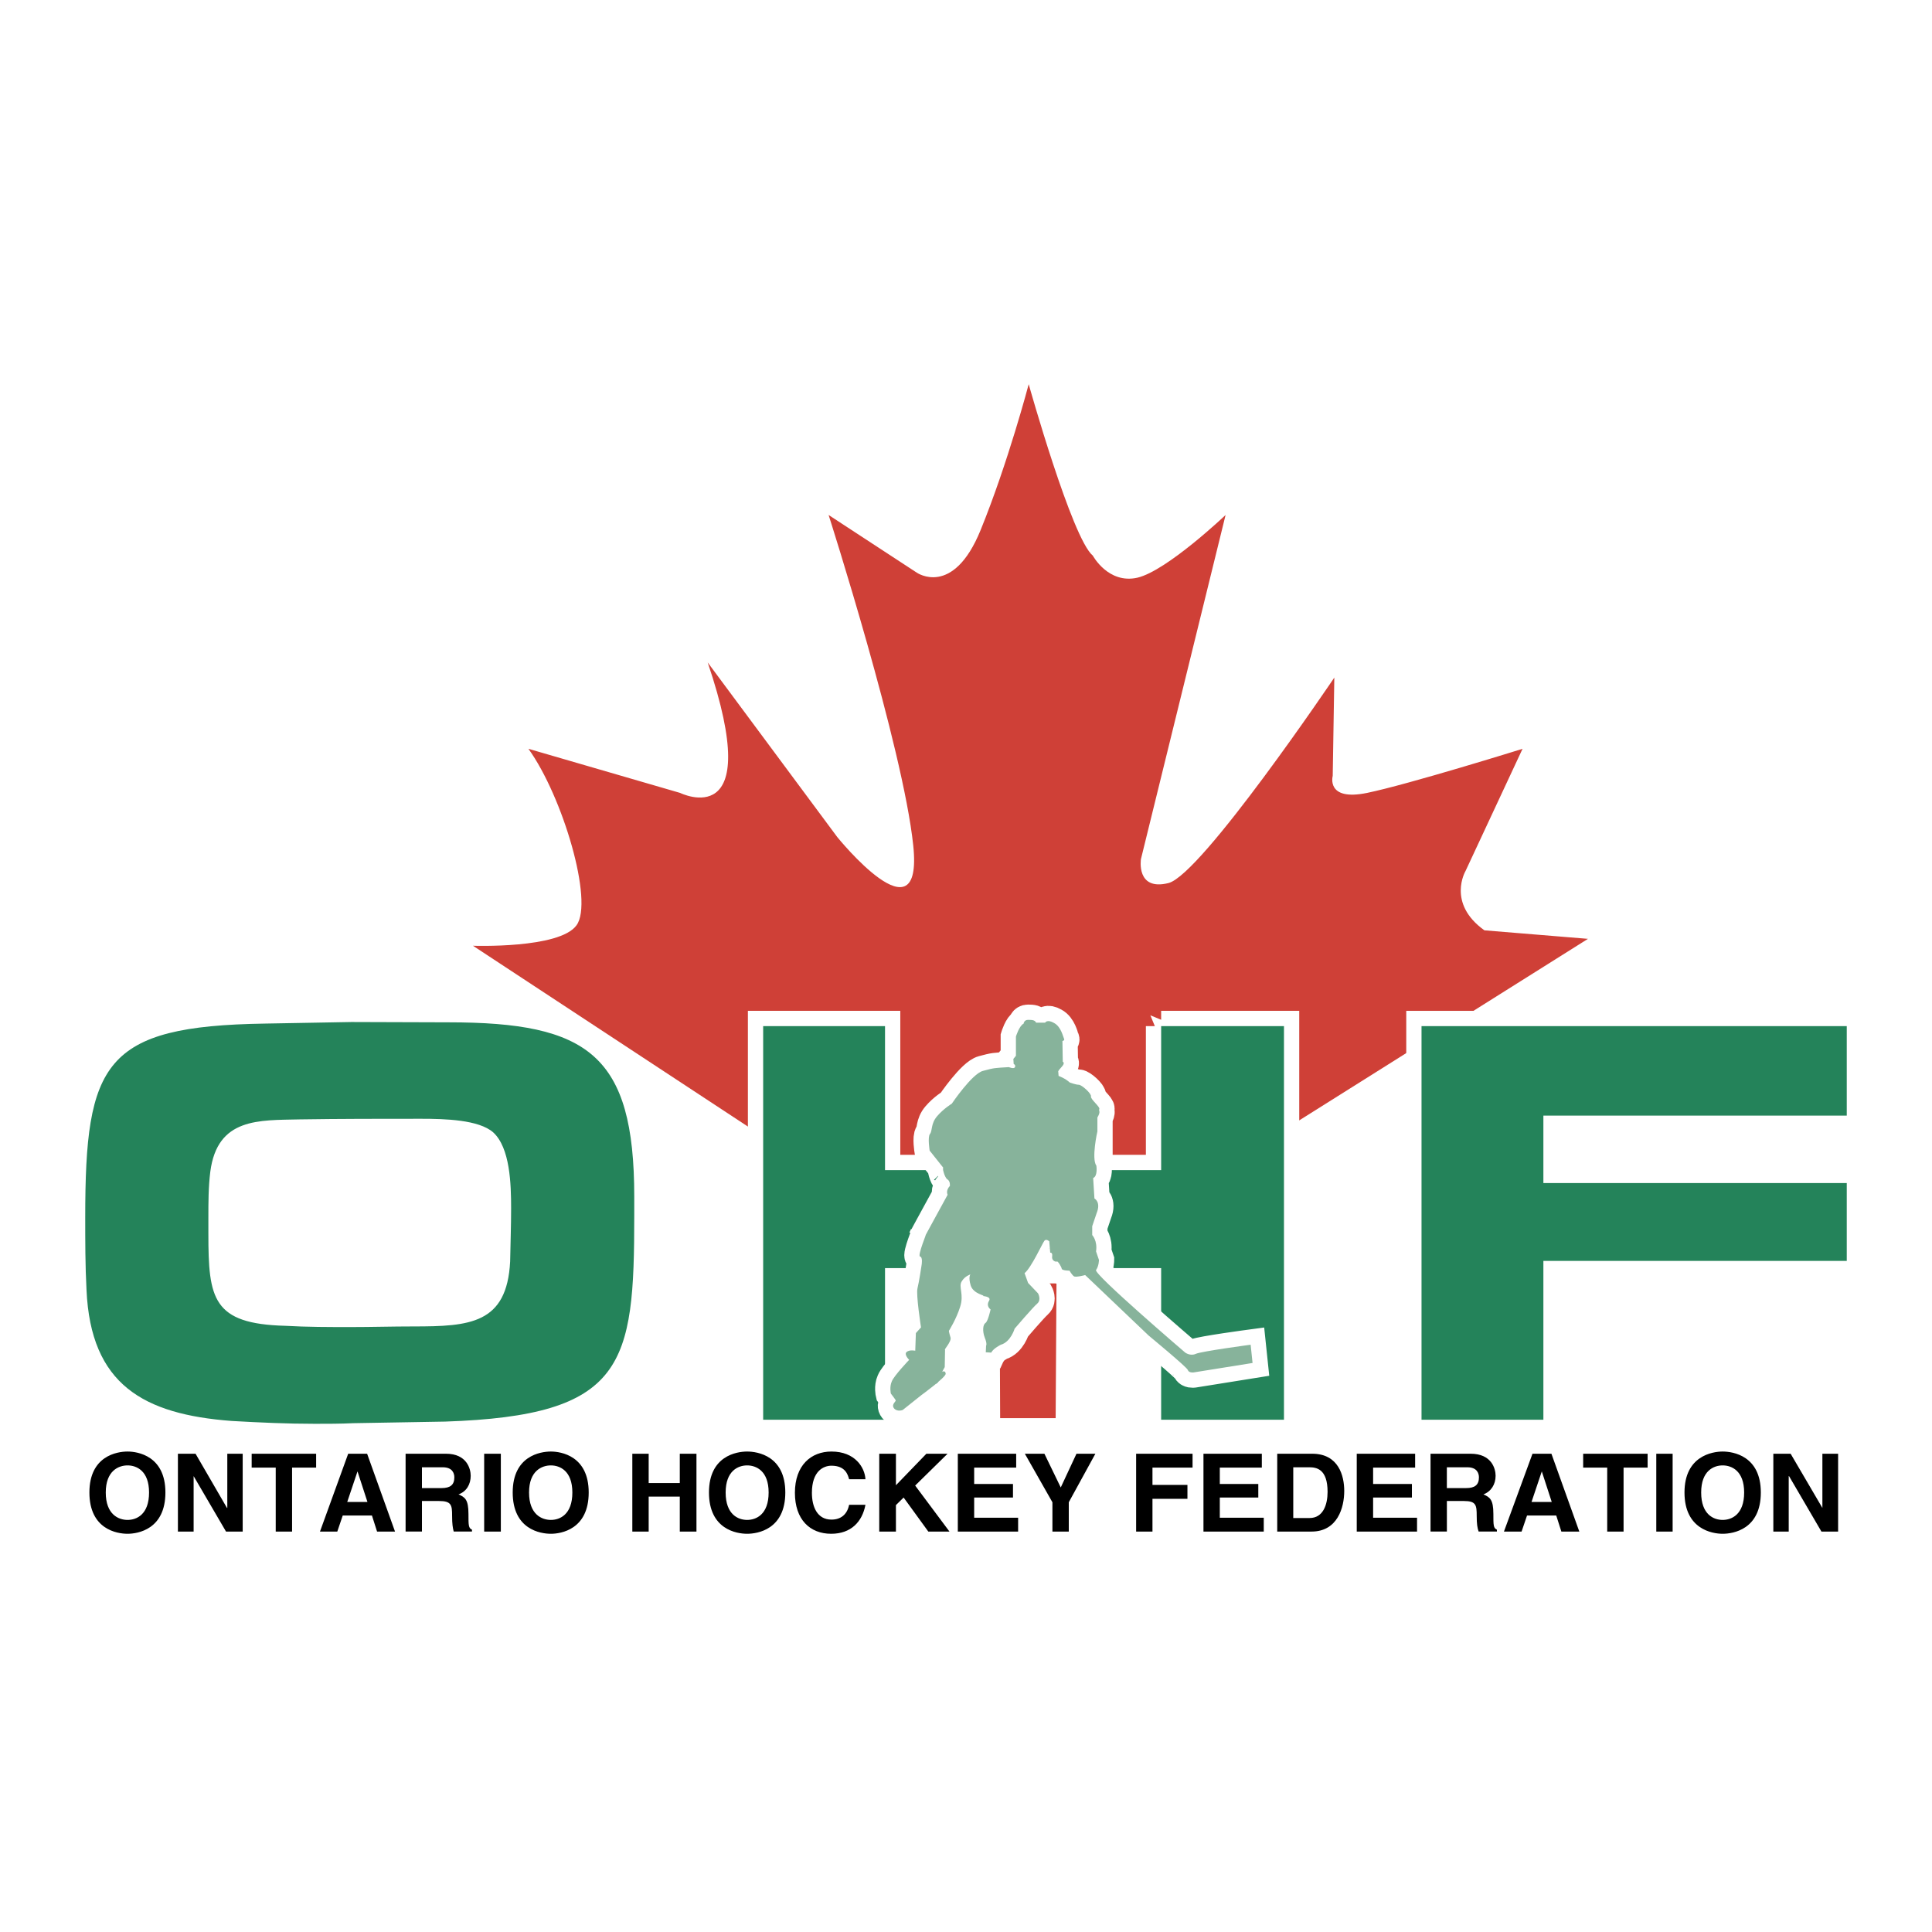 <svg xmlns="http://www.w3.org/2000/svg" width="2500" height="2500" viewBox="0 0 192.756 192.756"><path fill-rule="evenodd" clip-rule="evenodd" fill="#fff" d="M0 0h192.756v192.756H0V0z"/><path d="M163.135 92.534l-14.43-1.195c-2.078-1.698-1.311-3.364-1.15-3.71l.031-.032c0-.031.031-.062.031-.062l7.135-15.312-3.326 1.038c-.129.031-11.326 3.553-15.357 4.37-.928.188-1.408.126-1.6.094l.031-.094.256-15.217-2.912 4.37c-6.078 8.96-13.789 19.084-15.676 19.839-.449.125-.674.094-.705.062-.096-.126-.127-.44-.096-.723l9.662-39.363-3.84 3.679c-2.143 2.043-6.238 5.439-8.062 5.879-1.664.377-2.654-1.258-2.752-1.446l-.127-.252c0-.031-.191-.188-.225-.188-1.119-1.037-3.902-9.306-5.887-16.349l-1.535-5.471-1.439 5.502c-.033.062-2.08 7.766-4.768 14.368-1.12 2.767-2.271 3.49-2.848 3.679-.64.188-1.184-.126-1.216-.126l-.032-.031L79.885 47.7l1.312 4.119c.063.22 7.358 23.14 8.382 32.698.128 1.415.032 2.106-.032 2.42-.96-.346-3.104-2.295-4.8-4.37.032.063-12.862-17.386-12.862-17.386l-4.319-4.371 1.567 5.753c3.136 9.181 1.696 11.004 1.376 11.288-.512.44-1.664.031-1.952-.094l-.128-.063-.128-.031-19.485-5.659 2.624 3.584c3.488 4.811 5.855 14.369 4.832 15.846-.736 1.006-5.343 1.541-9.022 1.383l-5.471-.188 4.543 2.987 40.506 26.631-2.976 5.438h14.333l.064 15.344h1.535l5.535-.031h1.535l.098-15.658h13.725l-4.383-5.375 46.841-29.431zm-59.285 31.755l-.064 15.656h-2.463l-.064-15.311H89.067l1.824-3.363-38.81-25.531c2.688-.283 5.567-.943 6.719-2.546 1.887-2.578-.16-10.47-2.816-15.94l11.327 3.301c1.215.535 3.551 1.038 5.215-.409 1.472-1.226 1.983-3.458 1.536-6.823l8.223 11.099c2.048 2.515 5.791 6.508 8.542 5.408 2.304-.912 1.952-4.339 1.824-5.627-.768-7.42-5.056-22.071-7.231-29.208l5.183 3.396c.128.094 1.696 1.132 3.775.534 2.016-.566 3.647-2.421 4.895-5.471 1.344-3.301 2.527-6.822 3.393-9.589 1.502 4.874 3.551 10.752 5.086 12.482.863 1.383 3.008 3.49 6.111 2.767 1.631-.377 3.871-1.918 5.76-3.396l-7.295 29.648v.062l-.033.063c-.031.22-.318 2.232 1.088 3.458.607.566 1.729 1.101 3.615.598 2.785-.723 9.76-10.062 14.494-16.821l-.096 4.559c-.127.723 0 1.761.736 2.547.928.943 2.463 1.194 4.574.786 2.785-.566 8.607-2.295 12.318-3.427l-4.223 9.055c-.863 1.604-1.408 5.093 2.398 7.797l.354.251.416.032 5.758.472-42.008 26.409 2.494 3.082H103.85z" fill-rule="evenodd" clip-rule="evenodd" fill="#fff"/><path d="M99.785 141.486l-.064-15.342H86.476l2.4-4.371-41.69-27.416s8.639.314 10.334-2.043c1.728-2.358-1.375-12.859-4.799-17.606l15.134 4.401s8.606 4.245 2.751-13.016l12.926 17.418s8.607 10.658 7.583.849c-1.023-9.809-8.446-32.981-8.446-32.981l8.798 5.754s3.616 2.515 6.367-4.245c2.752-6.76 4.799-14.557 4.799-14.557s4.32 15.406 6.398 17.104c0 0 1.537 2.861 4.449 2.201 2.943-.691 8.797-6.257 8.797-6.257l-8.445 34.333s-.512 3.207 2.75 2.39c3.297-.849 16.543-20.499 16.543-20.499l-.16 9.809s-.705 2.546 3.424 1.698c4.127-.849 15.516-4.401 15.516-4.401l-5.693 12.199s-1.889 3.207 1.887 5.911l10.334.849-44.408 27.92 3.424 4.244h-12.031l-.096 15.656h-5.537v-.002z" fill-rule="evenodd" clip-rule="evenodd" fill="#cf4037"/><path d="M26.421 102.123l8.639-.156 9.694.031c13.918 0 18.525 3.238 18.525 17.387v1.887c0 14.902-.896 19.963-18.877 20.561l-9.151.158c-1.279.062-2.591.062-3.839.062-2.752 0-5.503-.125-8.287-.283-8.798-.66-14.078-3.615-14.494-13.078-.128-2.422-.128-4.842-.128-7.232.001-15.439 1.857-19.085 17.918-19.337zm-5.631 20.971c0 6.477.416 8.992 7.679 9.182 2.144.125 4.383.125 6.527.125 2.112 0 4.127-.062 6.239-.062 5.631 0 9.342-.252 9.662-6.477.032-1.762.097-3.521.097-5.314 0-2.389-.097-6.035-1.792-7.576-1.44-1.258-4.799-1.352-7.199-1.352-3.999 0-8.094 0-12.094.062-4.063.094-8.223-.189-8.927 5.219-.192 1.541-.192 3.082-.192 4.59v1.603z" fill-rule="evenodd" clip-rule="evenodd" fill="#24835a"/><path d="M26.421 102.123l8.639-.156 9.694.031c13.918 0 18.525 3.238 18.525 17.387v1.887c0 14.902-.896 19.963-18.877 20.561l-9.151.158c-1.279.062-2.591.062-3.839.062-2.752 0-5.503-.125-8.287-.283-8.798-.66-14.078-3.615-14.494-13.078-.128-2.422-.128-4.842-.128-7.232.001-15.439 1.857-19.085 17.918-19.337zm-5.631 20.971c0 6.477.416 8.992 7.679 9.182 2.144.125 4.383.125 6.527.125 2.112 0 4.127-.062 6.239-.062 5.631 0 9.342-.252 9.662-6.477.032-1.762.097-3.521.097-5.314 0-2.389-.097-6.035-1.792-7.576-1.44-1.258-4.799-1.352-7.199-1.352-3.999 0-8.094 0-12.094.062-4.063.094-8.223-.189-8.927 5.219-.192 1.541-.192 3.082-.192 4.59v1.603z" fill="none" stroke="#fff" stroke-width="3.046" stroke-miterlimit="2.613"/><path d="M26.421 102.123l8.639-.156 9.694.031c13.918 0 18.525 3.238 18.525 17.387v1.887c0 14.902-.896 19.963-18.877 20.561l-9.151.158c-1.279.062-2.591.062-3.839.062-2.752 0-5.503-.125-8.287-.283-8.798-.66-14.078-3.615-14.494-13.078-.128-2.422-.128-4.842-.128-7.232.001-15.439 1.857-19.085 17.918-19.337zm-5.631 20.971c0 6.477.416 8.992 7.679 9.182 2.144.125 4.383.125 6.527.125 2.112 0 4.127-.062 6.239-.062 5.631 0 9.342-.252 9.662-6.477.032-1.762.097-3.521.097-5.314 0-2.389-.097-6.035-1.792-7.576-1.44-1.258-4.799-1.352-7.199-1.352-3.999 0-8.094 0-12.094.062-4.063.094-8.223-.189-8.927 5.219-.192 1.541-.192 3.082-.192 4.59v1.603zM141.826 102.375h42.426v8.93h-30.268v6.728h30.268v7.766h-30.268v15.846h-12.158v-39.27z" fill-rule="evenodd" clip-rule="evenodd" fill="#24835a"/><path fill="none" stroke="#fff" stroke-width="3.046" stroke-miterlimit="2.613" d="M141.826 102.375h42.426v8.93h-30.268v6.728h30.268v7.766h-30.268v15.846h-12.158v-39.27z"/><path fill-rule="evenodd" clip-rule="evenodd" fill="#24835a" d="M115.848 102.375h12.254v39.27h-12.254v-15.124H88.299v15.124H76.141v-39.27h12.158v14.367h27.549v-14.367z"/><path fill="none" stroke="#fff" stroke-width="3.046" stroke-miterlimit="2.613" d="M115.848 102.375h12.254v39.27h-12.254v-15.124H88.299v15.124H76.141v-39.27h12.158v14.367h27.549v-14.367z"/><path fill-rule="evenodd" clip-rule="evenodd" fill="#24835a" d="M141.826 102.375h42.426v8.93h-30.268v6.728h30.268v7.766h-30.268v15.846h-12.158v-39.27zM115.848 102.375h12.254v39.27h-12.254v-15.124H88.299v15.124H76.141v-39.27h12.158v14.367h27.549v-14.367z"/><path d="M12.727 144.82c1.024 0 3.776.439 3.776 4.086 0 3.68-2.751 4.119-3.776 4.119-1.056 0-3.807-.439-3.807-4.119 0-3.646 2.751-4.086 3.807-4.086zm0 6.823c.896 0 2.144-.535 2.144-2.736 0-2.168-1.248-2.703-2.144-2.703-.896 0-2.175.535-2.175 2.703 0 2.2 1.28 2.736 2.175 2.736zM22.678 145.039h1.535v7.766H22.55l-3.232-5.534v5.534H17.75v-7.766h1.76l3.136 5.408h.032v-5.408zM29.141 152.805h-1.632v-6.381h-2.4v-1.385h6.432v1.385h-2.4v6.381zM33.652 152.805h-1.728l2.815-7.766h1.888l2.784 7.766H37.62l-.512-1.604h-2.912l-.544 1.604zm.992-2.955h2.016l-.992-3.049-1.024 3.049zM40.467 145.039h4.032c2.079 0 2.463 1.51 2.463 2.201 0 .85-.416 1.572-1.216 1.855.64.283.992.502.992 1.949 0 1.131 0 1.414.352 1.572v.188h-1.824c-.096-.377-.16-.754-.16-1.572 0-1.068-.063-1.477-1.312-1.477h-1.696v3.049h-1.632v-7.765h.001zm3.583 3.428c.864 0 1.28-.314 1.28-1.068 0-.41-.192-1.008-1.152-1.008h-2.08v2.076h1.952zM48.306 145.039h1.663v7.766h-1.663v-7.766zM54.96 144.82c1.024 0 3.775.439 3.775 4.086 0 3.68-2.751 4.119-3.775 4.119-1.056 0-3.807-.439-3.807-4.119 0-3.646 2.752-4.086 3.807-4.086zm0 6.823c.896 0 2.144-.535 2.144-2.736 0-2.168-1.248-2.703-2.144-2.703-.896 0-2.176.535-2.176 2.703.001 2.2 1.281 2.736 2.176 2.736zM64.719 149.316v3.489h-1.632v-7.766h1.632v2.924h3.104v-2.924h1.663v7.766h-1.663v-3.489h-3.104zM74.542 144.82c1.056 0 3.808.439 3.808 4.086 0 3.68-2.752 4.119-3.808 4.119s-3.808-.439-3.808-4.119c0-3.646 2.752-4.086 3.808-4.086zm0 6.823c.896 0 2.144-.535 2.144-2.736 0-2.168-1.248-2.703-2.144-2.703s-2.144.535-2.144 2.703c0 2.2 1.248 2.736 2.144 2.736zM84.716 147.586c-.128-.471-.384-1.352-1.76-1.352-.8 0-1.952.535-1.952 2.703 0 1.416.544 2.674 1.952 2.674.928 0 1.567-.504 1.76-1.479h1.631c-.32 1.697-1.44 2.893-3.423 2.893-2.112 0-3.616-1.414-3.616-4.088 0-2.734 1.6-4.117 3.648-4.117 2.367 0 3.327 1.604 3.391 2.766h-1.631zM89.387 152.805h-1.664v-7.766h1.664v3.145l3.039-3.145h2.113l-3.232 3.176 3.423 4.59h-2.111l-2.464-3.395-.768.754v2.641zM101.385 146.424h-4.192v1.635h3.873v1.351h-3.873v2.012h4.385v1.383h-6.016v-7.766h5.823v1.385zM106.633 152.805H105v-2.924l-2.75-4.842h1.951l1.631 3.365 1.568-3.365h1.887l-2.654 4.842v2.924zM114.982 152.805h-1.63v-7.766h5.63v1.385h-4v1.728h3.489v1.383h-3.489v3.27zM125.893 146.424h-4.192v1.635h3.84v1.351h-3.84v2.012h4.385v1.383h-6.016v-7.766h5.823v1.385zM127.43 145.039h3.486c2.656 0 3.199 2.232 3.199 3.711 0 1.666-.672 4.055-3.264 4.055h-3.422v-7.766h.001zm1.599 6.414h1.631c1.344 0 1.793-1.32 1.793-2.609 0-2.295-1.121-2.453-1.824-2.453h-1.6v5.062zM141.188 146.424h-4.192v1.635h3.871v1.351h-3.871v2.012h4.383v1.383h-6.016v-7.766h5.825v1.385zM142.723 145.039h4c2.111 0 2.494 1.51 2.494 2.201 0 .85-.447 1.572-1.215 1.855.641.283.992.502.992 1.949 0 1.131 0 1.414.352 1.572v.188h-1.824c-.127-.377-.191-.754-.191-1.572 0-1.068-.064-1.477-1.279-1.477h-1.697v3.049h-1.631v-7.765h-.001zm3.55 3.428c.865 0 1.281-.314 1.281-1.068 0-.41-.193-1.008-1.152-1.008h-2.049v2.076h1.92zM151.809 152.805h-1.76l2.848-7.766h1.889l2.783 7.766h-1.791l-.512-1.604h-2.912l-.545 1.604zm.992-2.955h2.016l-.992-3.049-1.024 3.049zM161.984 152.805h-1.632v-6.381h-2.399v-1.385h6.43v1.385h-2.399v6.381zM165.248 145.039h1.631v7.766h-1.631v-7.766zM171.869 144.82c1.057 0 3.809.439 3.809 4.086 0 3.68-2.752 4.119-3.809 4.119-1.023 0-3.807-.439-3.807-4.119 0-3.646 2.784-4.086 3.807-4.086zm0 6.823c.896 0 2.145-.535 2.145-2.736 0-2.168-1.248-2.703-2.145-2.703-.895 0-2.143.535-2.143 2.703.001 2.2 1.249 2.736 2.143 2.736zM181.82 145.039h1.569v7.766h-1.664l-3.233-5.534h-.031v5.534h-1.535v-7.766h1.726l3.168 5.408v-5.408z" fill-rule="evenodd" clip-rule="evenodd"/><path d="M109.385 116.303s.158 1.037-.32 1.227l.127 2.043s.672.346.225 1.447l-.447 1.32v.881s.543.564.383 1.635l.289.848s0 .598-.289 1.006c-.287.379 8.895 8.238 8.895 8.238s.512.377 1.057.125c.543-.25 5.471-.91 5.471-.91l.191 1.822-5.887.943s-.48.062-.576-.252c-.096-.283-3.902-3.426-3.902-3.426l-6.336-6.037s-.928.252-1.119.125c-.191-.125-.447-.564-.447-.564s-.736 0-.77-.189c-.031-.189-.383-.785-.479-.723s-.545-.062-.48-.504c.064-.439-.191-.377-.191-.377l-.096-1.131s-.289-.283-.48-.064c-.191.221-1.312 2.705-1.984 3.238l.352.975.992 1.039s.352.629-.064 1.006c-.416.346-2.271 2.516-2.271 2.516s-.383 1.32-1.375 1.604c0 0-.736.346-.961.785l-.543-.031.031-.66s.129-.158-.127-.787c-.256-.66-.191-1.32.064-1.477.256-.158.512-1.352.512-1.352s-.48-.314-.16-.85c.32-.504-.832-.473-.576-.504s-.992-.188-1.248-1.037c-.256-.848-.032-1.1-.032-1.1s-.544.156-.864.691c-.352.535.256 1.289-.16 2.547-.384 1.227-1.12 2.389-1.12 2.389s0 .127.161.66c.127.41-.704 1.258-.544 1.227l-.032 1.729-.256.473s.32-.189.352.188c.032.348-2.431 2.139-2.431 2.139l-1.856 1.479s-.544.219-.864-.158c-.319-.408.225-.691.16-.816-.064-.127-.479-.66-.479-.66s-.16-.66.096-1.227c.224-.566 1.728-2.139 1.728-2.139s-.543-.533-.256-.785c.288-.252.864-.127.864-.127l.063-1.76.512-.566s-.512-3.27-.352-3.898.416-2.357.416-2.357.128-.756-.16-.818.768-2.578.544-2.105c-.288.502 2.208-4.057 2.208-4.057s-.224-.408.224-.881c0 0 .064-.471-.256-.66-.288-.188-.544-1.258-.384-1.131l-1.376-1.729s-.224-1.354.032-1.668c.256-.314.064-1.006.704-1.76.64-.754 1.472-1.258 1.472-1.258s2.016-2.986 3.104-3.27c1.184-.314 1.088-.283 2.59-.377 0 0 .514.219.609 0 .096-.221-.129-.314-.129-.314l-.031-.504.256-.314v-1.918s.32-1.068.768-1.289c0 0 .031-.377.447-.377.449 0 .672.031.801.283h.896s.191-.377.895.031c.705.377.896 1.383.992 1.572.096.188-.16.221-.16.221l.033 2.074s.287.094-.129.535c-.416.439-.32.471-.32.471l.033.408s.639.221 1.119.66c0 0 .607.221.896.221.287 0 1.279.881 1.215 1.164s.928 1.037.832 1.258c-.096.219.191.188-.191.848v1.385c-.006-.004-.613 2.73-.101 3.422z" fill-rule="evenodd" clip-rule="evenodd" fill="#24835a"/><path d="M109.385 116.303s.158 1.037-.32 1.227l.127 2.043s.672.346.225 1.447l-.447 1.32v.881s.543.564.383 1.635l.289.848s0 .598-.289 1.006c-.287.379 8.895 8.238 8.895 8.238s.512.377 1.057.125c.543-.25 5.471-.91 5.471-.91l.191 1.822-5.887.943s-.48.062-.576-.252c-.096-.283-3.902-3.426-3.902-3.426l-6.336-6.037s-.928.252-1.119.125c-.191-.125-.447-.564-.447-.564s-.736 0-.77-.189c-.031-.189-.383-.785-.479-.723s-.545-.062-.48-.504c.064-.439-.191-.377-.191-.377l-.096-1.131s-.289-.283-.48-.064c-.191.221-1.312 2.705-1.984 3.238l.352.975.992 1.039s.352.629-.064 1.006c-.416.346-2.271 2.516-2.271 2.516s-.383 1.32-1.375 1.604c0 0-.736.346-.961.785l-.543-.031.031-.66s.129-.158-.127-.787c-.256-.66-.191-1.32.064-1.477.256-.158.512-1.352.512-1.352s-.48-.314-.16-.85c.32-.504-.832-.473-.576-.504s-.992-.188-1.248-1.037c-.256-.848-.032-1.1-.032-1.1s-.544.156-.864.691c-.352.535.256 1.289-.16 2.547-.384 1.227-1.12 2.389-1.12 2.389s0 .127.16.66c.128.41-.704 1.258-.544 1.227l-.032 1.729-.256.473s.32-.189.352.188c.032.348-2.431 2.139-2.431 2.139l-1.856 1.479s-.544.219-.864-.158c-.319-.408.225-.691.16-.816-.064-.127-.479-.66-.479-.66s-.16-.66.096-1.227c.224-.566 1.728-2.139 1.728-2.139s-.544-.533-.256-.785.864-.127.864-.127l.063-1.76.512-.566s-.512-3.27-.352-3.898.416-2.357.416-2.357.128-.756-.16-.818.768-2.578.544-2.105c-.288.502 2.208-4.057 2.208-4.057s-.224-.408.224-.881c0 0 .064-.471-.256-.66-.288-.188-.544-1.258-.384-1.131l-1.376-1.729s-.224-1.354.032-1.668c.256-.314.064-1.006.704-1.76.64-.754 1.472-1.258 1.472-1.258s2.016-2.986 3.104-3.27c1.184-.314 1.088-.283 2.59-.377 0 0 .514.219.609 0 .096-.221-.129-.314-.129-.314l-.031-.504.256-.314v-1.918s.32-1.068.768-1.289c0 0 .031-.377.447-.377.449 0 .672.031.801.283h.896s.191-.377.895.031c.705.377.896 1.383.992 1.572.096.188-.16.221-.16.221l.033 2.074s.287.094-.129.535c-.416.439-.32.471-.32.471l.033.408s.639.221 1.119.66c0 0 .607.221.896.221.287 0 1.279.881 1.215 1.164s.928 1.037.832 1.258c-.096.219.191.188-.191.848v1.385c-.005-.004-.614 2.73-.1 3.422z" fill="none" stroke="#fff" stroke-width="3.046" stroke-miterlimit="2.613"/><path d="M92.938 137.715l-.704.564s-.16.031-.128-.188c.032-.252.128-.346.16-.346.064 0 .448-.127.448-.127s.161-.03.224.097z" fill-rule="evenodd" clip-rule="evenodd" fill="#24835a"/><path d="M92.938 137.715l-.704.564s-.16.031-.128-.188c.032-.252.128-.346.16-.346.064 0 .448-.127.448-.127s.161-.03.224.097z" fill="none" stroke="#fff" stroke-width="3.046" stroke-miterlimit="2.613"/><path fill-rule="evenodd" clip-rule="evenodd" fill="#fff" d="M93.962 116.523l-.511.629.767 1.069.544-.471-.8-1.227z"/><path d="M109.385 116.303s.158 1.037-.32 1.227l.127 2.043s.672.346.225 1.447l-.447 1.32v.881s.543.564.383 1.635l.289.848s0 .598-.289 1.006c-.287.379 8.895 8.238 8.895 8.238s.512.377 1.057.125c.543-.25 5.471-.91 5.471-.91l.191 1.822-5.887.943s-.48.062-.576-.252c-.096-.283-3.902-3.426-3.902-3.426l-6.336-6.037s-.928.252-1.119.125c-.191-.125-.447-.564-.447-.564s-.736 0-.77-.189c-.031-.189-.383-.785-.479-.723s-.545-.062-.48-.504c.064-.439-.191-.377-.191-.377l-.096-1.131s-.289-.283-.48-.064c-.191.221-1.312 2.705-1.984 3.238l.352.975.992 1.039s.352.629-.064 1.006c-.416.346-2.271 2.516-2.271 2.516s-.383 1.32-1.375 1.604c0 0-.736.346-.961.785l-.543-.031.031-.66s.129-.158-.127-.787c-.256-.66-.191-1.32.064-1.477.256-.158.512-1.352.512-1.352s-.48-.314-.16-.85c.32-.504-.832-.473-.576-.504s-.992-.188-1.248-1.037c-.256-.848-.032-1.1-.032-1.1s-.544.156-.864.691c-.352.535.256 1.289-.16 2.547-.384 1.227-1.12 2.389-1.12 2.389s0 .127.161.66c.127.41-.704 1.258-.544 1.227l-.032 1.729-.256.473s.32-.189.352.188c.032.348-2.431 2.139-2.431 2.139l-1.856 1.479s-.544.219-.864-.158c-.319-.408.225-.691.16-.816-.064-.127-.479-.66-.479-.66s-.16-.66.096-1.227c.224-.566 1.728-2.139 1.728-2.139s-.543-.533-.256-.785c.288-.252.864-.127.864-.127l.063-1.76.512-.566s-.512-3.27-.352-3.898.416-2.357.416-2.357.128-.756-.16-.818.768-2.578.544-2.105c-.288.502 2.208-4.057 2.208-4.057s-.224-.408.224-.881c0 0 .064-.471-.256-.66-.288-.188-.544-1.258-.384-1.131l-1.376-1.729s-.224-1.354.032-1.668c.256-.314.064-1.006.704-1.76.64-.754 1.472-1.258 1.472-1.258s2.016-2.986 3.104-3.27c1.184-.314 1.088-.283 2.59-.377 0 0 .514.219.609 0 .096-.221-.129-.314-.129-.314l-.031-.504.256-.314v-1.918s.32-1.068.768-1.289c0 0 .031-.377.447-.377.449 0 .672.031.801.283h.896s.191-.377.895.031c.705.377.896 1.383.992 1.572.096.188-.16.221-.16.221l.033 2.074s.287.094-.129.535c-.416.439-.32.471-.32.471l.033.408s.639.221 1.119.66c0 0 .607.221.896.221.287 0 1.279.881 1.215 1.164s.928 1.037.832 1.258c-.096.219.191.188-.191.848v1.385c-.006-.004-.613 2.73-.101 3.422z" fill-rule="evenodd" clip-rule="evenodd" fill="#87b39b"/><path d="M92.938 137.715l-.704.564s-.16.031-.128-.188c.032-.252.128-.346.16-.346.064 0 .448-.127.448-.127s.161-.03.224.097z" fill-rule="evenodd" clip-rule="evenodd" fill="#87b39b"/><path fill-rule="evenodd" clip-rule="evenodd" fill="#fff" d="M90.891 122.623l-.16.346 1.439.377.161-.284-1.44-.439zM97.289 129.006l.77.377-.034 1.162-.896.064.16-1.603zM89.323 127.684c.128.096 1.28.441 1.28.441l.32 3.961-.992 1.037-.736-5.375.128-.064zM91.563 124.949l.256.692-.352 1.414-.768-.25.864-1.856z"/></svg>